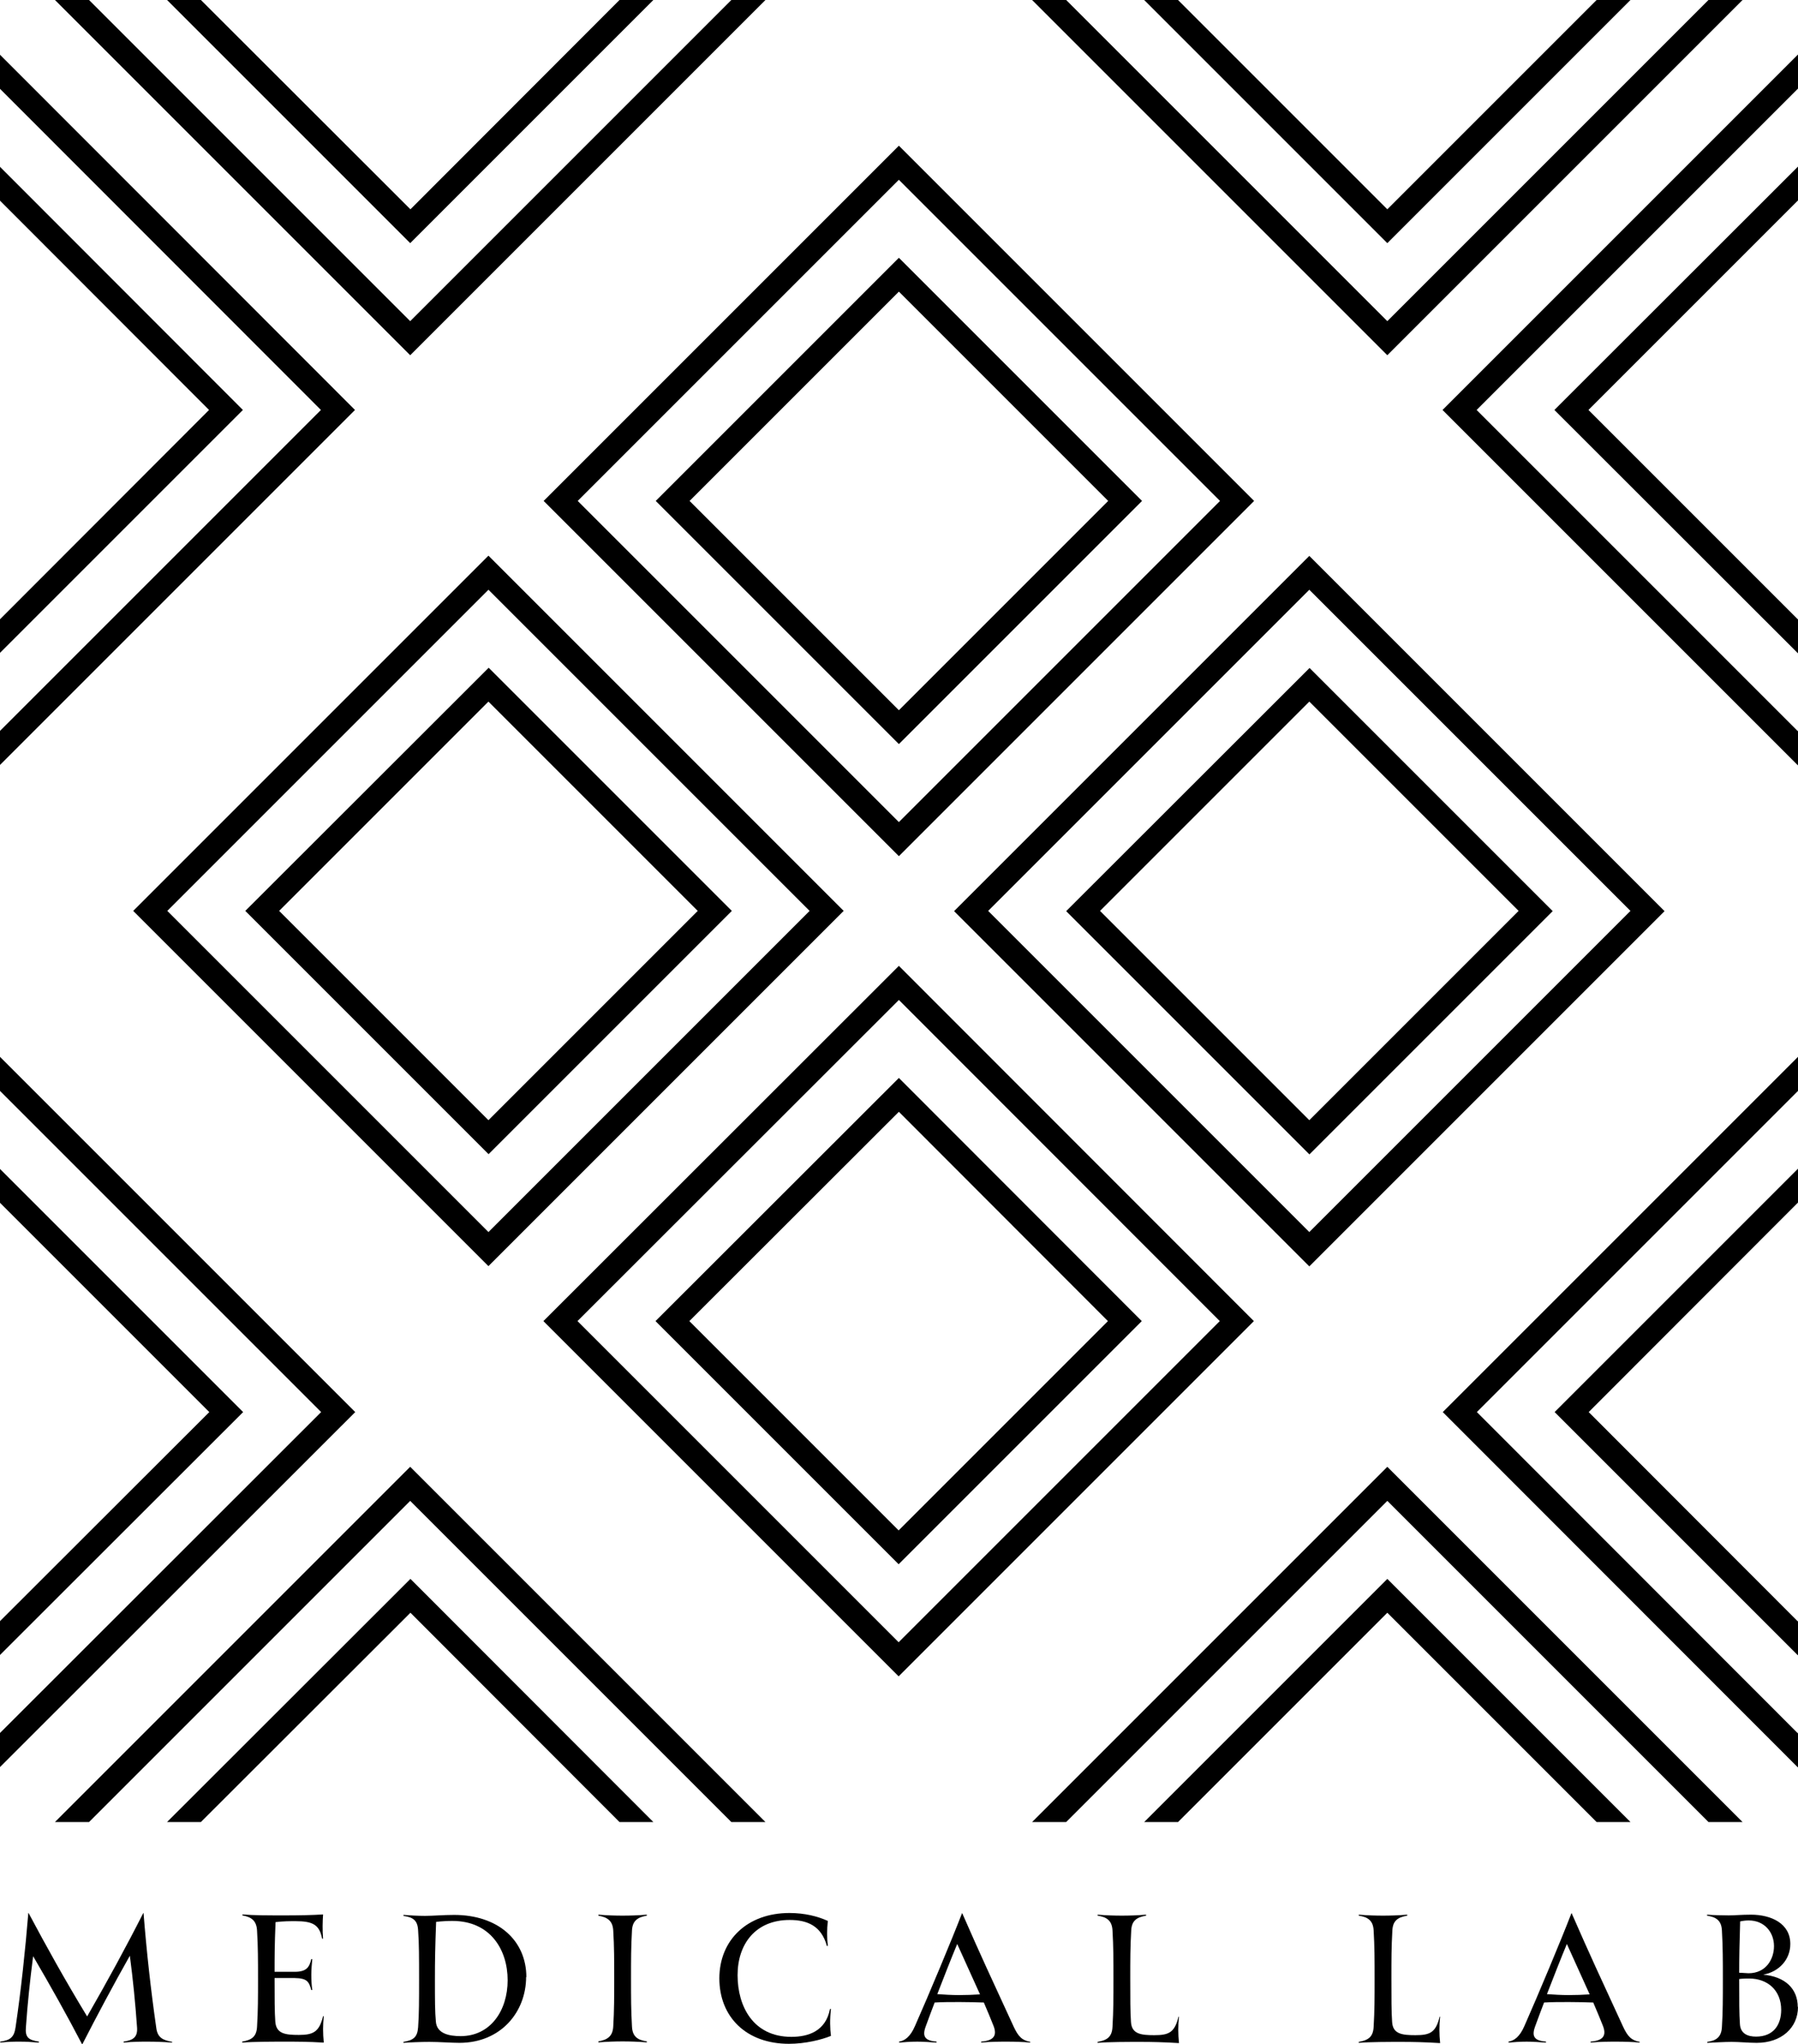 <svg xmlns="http://www.w3.org/2000/svg" version="1.1" xmlns:xlink="http://www.w3.org/1999/xlink" width="74.91" height="85.17"><svg id="SvgjsSvg1005" xmlns="http://www.w3.org/2000/svg" version="1.1" viewBox="0 0 74.91 85.17">
  <!-- Generator: Adobe Illustrator 29.5.1, SVG Export Plug-In . SVG Version: 2.1.0 Build 141)  -->
  <g>
    <g>
      <g>
        <path d="M37.45,31l-10.13-10.13,10.13-10.13,10.13,10.13-10.13,10.13ZM28.73,20.87l8.72,8.72,8.72-8.72-8.72-8.72-8.72,8.72Z"></path>
        <path d="M37.45,35.67l-14.8-14.8,14.8-14.8,14.8,14.8-14.8,14.8ZM24.07,20.87l13.38,13.38,13.38-13.38-13.38-13.38-13.38,13.38Z"></path>
      </g>
      <g>
        <path d="M20.35,48.08l-10.13-10.13,10.14-10.13,10.13,10.13-10.13,10.13ZM11.63,37.95l8.72,8.72,8.72-8.72-8.72-8.72-8.72,8.72Z"></path>
        <path d="M20.35,52.75l-14.8-14.8,14.8-14.8,14.8,14.8-14.8,14.8ZM6.97,37.95l13.38,13.38,13.38-13.38-13.38-13.38-13.38,13.38Z"></path>
      </g>
      <g>
        <path d="M37.44,65.17l-10.13-10.13,10.14-10.13,10.12,10.13-10.13,10.13ZM28.72,55.04l8.72,8.72,8.72-8.72-8.71-8.72-8.73,8.72Z"></path>
        <path d="M37.44,69.84l-14.8-14.8,14.81-14.8,14.79,14.8-14.8,14.8ZM24.06,55.04l13.38,13.38,13.38-13.38-13.37-13.38-13.39,13.38Z"></path>
      </g>
      <g>
        <path d="M54.55,48.09l-10.13-10.13,10.14-10.13,10.13,10.13-10.13,10.13ZM45.83,37.95l8.72,8.72,8.72-8.72-8.72-8.72-8.72,8.72Z"></path>
        <path d="M54.55,52.76l-14.8-14.8,14.8-14.8,14.8,14.8-14.8,14.8ZM41.17,37.95l13.38,13.38,13.38-13.38-13.38-13.38-13.38,13.38Z"></path>
      </g>
    </g>
    <g>
      <polygon points="0 6.95 0 8.36 8.71 17.08 0 25.8 0 27.2 10.12 17.08 0 6.95"></polygon>
      <polygon points="0 2.28 0 3.7 13.37 17.08 0 30.45 0 31.87 14.79 17.08 0 2.28"></polygon>
      <polygon points="27.22 0 25.81 0 17.1 8.72 8.37 0 6.96 0 17.09 10.13 27.22 0"></polygon>
      <polygon points="31.89 0 30.47 0 17.09 13.38 3.71 0 2.29 0 17.09 14.8 31.89 0"></polygon>
      <polygon points="67.93 0 66.52 0 57.8 8.72 49.08 0 47.67 0 57.8 10.13 67.93 0"></polygon>
      <polygon points="72.6 0 71.18 0 57.8 13.38 44.42 0 43 0 57.8 14.8 72.6 0"></polygon>
      <polygon points="64.76 17.08 74.9 27.21 74.91 27.2 74.91 25.8 74.9 25.8 66.18 17.08 74.9 8.36 74.91 8.36 74.91 6.95 74.9 6.95 64.76 17.08"></polygon>
      <polygon points="60.1 17.08 74.9 31.88 74.91 31.87 74.91 30.45 74.9 30.46 61.52 17.08 74.9 3.7 74.91 3.7 74.91 2.28 74.9 2.28 60.1 17.08"></polygon>
      <polygon points="0 48.7 0 50.11 8.72 58.83 0 67.54 0 68.95 10.13 58.83 0 48.7"></polygon>
      <polygon points="0 44.03 0 45.45 13.38 58.83 0 72.2 0 73.62 14.8 58.83 0 44.03"></polygon>
      <polygon points="6.96 75.91 8.37 75.91 17.1 67.19 25.81 75.91 27.22 75.91 17.1 65.78 6.96 75.91"></polygon>
      <polygon points="2.29 75.91 3.71 75.91 17.09 62.53 30.47 75.91 31.89 75.91 17.09 61.11 2.29 75.91"></polygon>
      <polygon points="64.77 58.83 74.9 68.96 74.91 68.95 74.91 67.54 74.9 67.55 66.19 58.83 74.9 50.11 74.91 50.11 74.91 48.7 74.9 48.7 64.77 58.83"></polygon>
      <polygon points="60.11 58.83 74.9 73.63 74.91 73.62 74.91 72.2 74.9 72.21 61.53 58.83 74.91 45.45 74.91 45.45 74.91 44.03 74.91 44.03 60.11 58.83"></polygon>
      <polygon points="57.8 67.19 66.52 75.91 67.93 75.91 57.8 65.78 47.67 75.91 49.08 75.91 57.8 67.19"></polygon>
      <polygon points="57.8 62.53 71.18 75.91 72.6 75.91 57.8 61.11 43 75.91 44.42 75.91 57.8 62.53"></polygon>
    </g>
  </g>
  <g>
    <path d="M7.17,85.06v.04c-.37-.03-.69-.04-1.03-.04-.29,0-.62,0-.99.04v-.04c.38-.06.59-.17.56-.59-.07-1.01-.17-2-.3-2.99-.7,1.24-1.35,2.46-1.98,3.69h-.01c-.63-1.21-1.32-2.44-2.04-3.67-.13,1.01-.23,1.95-.3,2.95-.04.44.11.54.54.61v.04c-.36-.03-.52-.04-.79-.04s-.47,0-.82.04v-.04c.42-.06.58-.18.64-.61.23-1.56.4-3.18.53-4.75h.01c.74,1.39,1.5,2.76,2.44,4.31.85-1.48,1.61-2.87,2.34-4.31h.01c.13,1.63.3,3.18.53,4.78.05.41.27.52.67.59Z"></path>
    <path d="M13.49,84c-.04.36-.04.71,0,1.1-.66-.04-1.11-.04-1.61-.04-.47,0-1.35,0-1.79.04v-.04c.39-.07.6-.2.62-.63.04-.68.04-1.18.04-2,0-.73,0-1.33-.04-1.99-.02-.41-.22-.57-.61-.64v-.04c.45.04,1.08.04,1.78.04.53,0,1.15-.01,1.58-.04-.02.29-.03.67,0,1.01h-.04c-.11-.59-.4-.73-1.11-.73-.23,0-.51,0-.83.04-.04.98-.04,1.47-.04,2.07.22,0,.46,0,.84,0,.51,0,.61-.21.69-.53h.04c-.02.22-.04.44-.04.65s.01.43.04.64h-.04c-.1-.35-.17-.49-.69-.5-.3,0-.58,0-.84,0v.02c0,.81,0,1.4.03,1.8.04.5.41.55.98.55.61,0,.85-.13,1.01-.78h.04Z"></path>
    <path d="M21.92,82.36c0,1.46-1.05,2.75-2.78,2.75-.33,0-.84-.04-1.25-.04-.35,0-.85.02-1.08.04v-.04c.41-.07.58-.19.61-.61.04-.53.04-1.13.04-2.01s0-1.49-.04-2.02c-.02-.43-.21-.55-.61-.61v-.04c.22.02.61.04.9.04.33,0,.77-.04,1.21-.04,1.82,0,3.01,1.05,3.01,2.6ZM21.15,82.5c0-1.27-.72-2.47-2.3-2.47-.18,0-.44.01-.68.04-.04,1.04-.05,1.61-.05,2.4,0,.84,0,1.35.04,1.76.04.49.54.6,1.03.6,1.25,0,1.96-1.07,1.96-2.33Z"></path>
    <path d="M26.95,79.81c-.41.07-.6.23-.62.62-.04.71-.04,1.2-.04,2s0,1.29.04,2c.02.4.21.56.62.62v.04c-.38-.03-.71-.04-1.01-.04s-.63.01-1.01.04v-.04c.4-.07.6-.23.62-.63.04-.67.04-1.24.04-1.99s0-1.33-.04-1.99c-.02-.4-.22-.56-.62-.63v-.04c.38.03.7.04,1.01.04s.63-.01,1.01-.04v.04Z"></path>
    <path d="M29.97,82.43c0-1.62,1.18-2.73,2.92-2.73.64,0,1.18.14,1.6.33-.04.36-.04.7,0,1.04h-.04c-.23-.84-.82-1.08-1.55-1.08-1.42,0-2.17,1-2.17,2.3s.65,2.57,2.24,2.57c.7,0,1.43-.23,1.61-1.16h.04c-.05.43-.04.81,0,1.12-.39.16-1.07.33-1.75.33-1.78,0-2.9-1.12-2.9-2.73Z"></path>
    <path d="M42.92,85.06v.04c-.25-.03-.66-.04-.96-.04-.28,0-.72,0-1.08.04v-.04c.47-.04.68-.21.52-.64-.1-.25-.24-.6-.41-.99-.3-.01-.65-.02-1.01-.02s-.75,0-1.04.02c-.13.33-.25.67-.37.99-.16.43-.03.6.45.64v.04c-.26-.02-.58-.04-.8-.04-.29,0-.56.02-.76.04v-.04c.24-.04.47-.21.66-.65.55-1.24,1.57-3.68,1.96-4.7h.01c.76,1.74,1.2,2.68,2.14,4.72.19.41.35.58.7.64ZM40.83,83.09c-.33-.73-.7-1.55-.95-2.1-.27.65-.55,1.37-.83,2.09.26.02.62.04.9.04.29,0,.6-.01.88-.03Z"></path>
    <path d="M49.12,84.02c-.04.36-.04.71,0,1.1-.66-.04-1.11-.05-1.61-.05-.47,0-1.34,0-1.78.04v-.04c.39-.07.6-.2.62-.63.04-.68.04-1.18.04-2,0-.76,0-1.34-.04-2.01-.02-.4-.22-.56-.62-.62v-.04c.38.03.7.04,1.01.04s.63-.01,1.01-.04v.04c-.41.07-.6.22-.62.62-.04.7-.04,1.21-.04,2.01s0,1.4.03,1.8c.03.5.41.55.97.55.61,0,.85-.11,1.01-.77h.04Z"></path>
    <path d="M60,84.02c-.04.36-.04.71,0,1.1-.66-.04-1.11-.05-1.61-.05-.47,0-1.34,0-1.78.04v-.04c.39-.07.6-.2.62-.63.04-.68.04-1.18.04-2,0-.76,0-1.34-.04-2.01-.02-.4-.22-.56-.62-.62v-.04c.38.03.7.04,1.01.04s.63-.01,1.01-.04v.04c-.41.07-.6.22-.62.62-.04.7-.04,1.21-.04,2.01s0,1.4.03,1.8c.03.5.41.55.97.55.61,0,.85-.11,1.01-.77h.04Z"></path>
    <path d="M68.31,85.06v.04c-.25-.03-.66-.04-.96-.04-.28,0-.72,0-1.08.04v-.04c.47-.04.68-.21.52-.64-.1-.25-.24-.6-.41-.99-.3-.01-.65-.02-1.01-.02s-.75,0-1.04.02c-.13.33-.25.67-.37.99-.16.43-.03.6.45.64v.04c-.26-.02-.58-.04-.8-.04-.29,0-.56.02-.76.04v-.04c.24-.04.47-.21.66-.65.55-1.24,1.57-3.68,1.96-4.7h.01c.76,1.74,1.2,2.68,2.14,4.72.19.41.35.58.7.64ZM66.23,83.09c-.33-.73-.7-1.55-.95-2.1-.27.65-.55,1.37-.83,2.09.26.02.62.04.9.04.29,0,.6-.01.88-.03Z"></path>
    <path d="M74.91,83.61c0,.88-.7,1.5-1.72,1.5-.34,0-.73-.04-1.05-.04-.27,0-.83.03-1.01.04v-.04c.36-.05.59-.19.61-.62.04-.62.04-1.18.04-2.01,0-.7,0-1.33-.04-2.01-.02-.43-.25-.56-.62-.62v-.04c.22.02.69.03.9.03.26,0,.54-.03.93-.03.85,0,1.64.37,1.64,1.22,0,.65-.47,1.16-1.13,1.28.92.08,1.44.59,1.44,1.35ZM72.86,80.01c-.11,0-.22.01-.36.04-.03.97-.04,1.52-.04,2.14.15,0,.29.02.39.02.73,0,1.06-.59,1.06-1.13,0-.58-.4-1.07-1.05-1.07ZM74.21,83.74c0-.83-.58-1.31-1.33-1.31-.1,0-.26,0-.42.02,0,.98,0,1.43.03,1.87.02.41.33.53.67.53.73,0,1.05-.49,1.05-1.12Z"></path>
  </g>
</svg><style>@media (prefers-color-scheme: light) { :root { filter: none; } }
@media (prefers-color-scheme: dark) { :root { filter: none; } }
</style></svg>